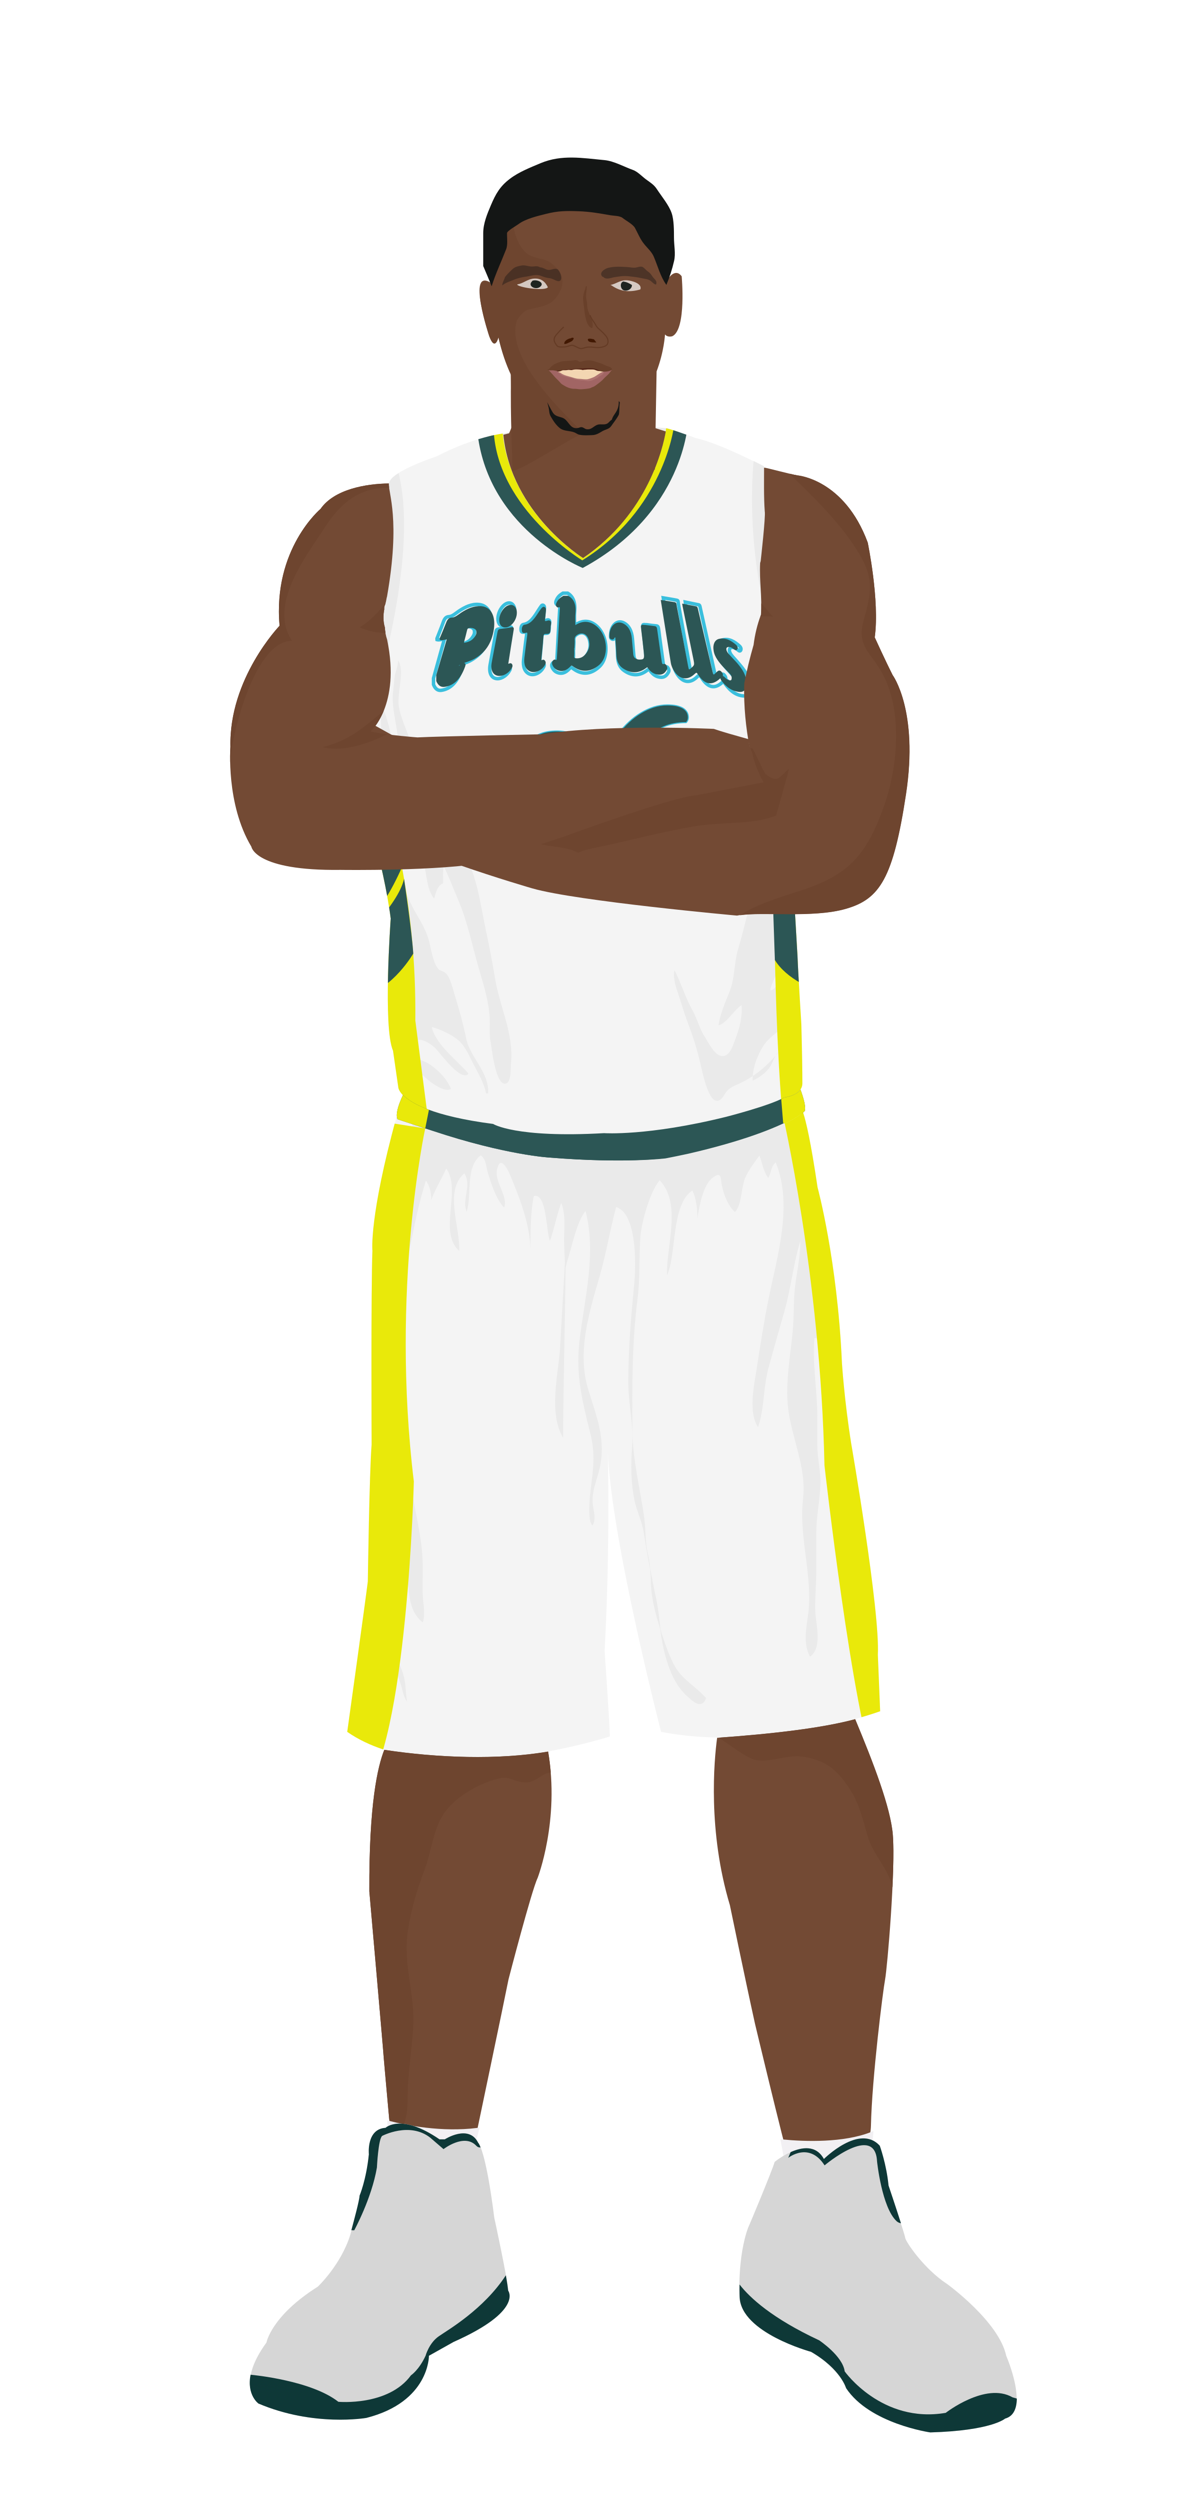			<svg id="s602ef6f8db4f2" xmlns="http://www.w3.org/2000/svg" xmlns:xlink="http://www.w3.org/1999/xlink" x="0px" y="0px" width="1029.1px" height="2172px" viewBox="0 0 1029.1 2172">
			
			<defs>
				<style type="text/css"><![CDATA[
								
									#s602ef6f8db4f2 .headband .base{fill:#F2F0F3;}
					#s602ef6f8db4f2 .headband .shadow{fill:#e8e6e9;}
					#s602ef6f8db4f2 .skin{fill:#734a34;}
					#s602ef6f8db4f2 .skin.shadow{fill:#6e452f;}
					#s602ef6f8db4f2 .arms .wrap {fill:#DCE5EE;stroke-width:4;stroke:#DCE5EE}
					#s602ef6f8db4f2 .legs .wrap {fill:#d5d500;stroke-width:4;stroke:#d5d500}
					#s602ef6f8db4f2 .legs .socks {fill:#F2F0F3;stroke-width:3;stroke:#F2F0F3}
					#s602ef6f8db4f2 .shoes .base{fill:#d6d6d6;}
					#s602ef6f8db4f2 .shoes .sole{fill:#0e3837;}
								#s602ef6f8db4f2 .waist-base .uniform{fill:#e5e5e5;}
				]]></style>
			</defs>

			<defs><style type="text/css"><![CDATA[
#s602ef6f8db4f2 .uniform{fill:#f4f4f4;}
#s602ef6f8db4f2 .uniform.shadow{fill:#eaeaea;}
#s602ef6f8db4f2 .uniform-pattern .pattern-1{fill:#e9e90a;}
#s602ef6f8db4f2 .uniform-pattern .pattern-2{fill:#2c5655;}
#s602ef6f8db4f2 .uniform-pattern .pattern-3{fill:#2c5655;}
#s602ef6f8db4f2 .uniform-pattern .pattern-4{fill:#2c5655; stroke:#2c5655;}
#s602ef6f8db4f2 .uniform-pattern .identifiers .number path{ fill:#2c5655; stroke-width:20; stroke:#39bfdd;}
]]></style></defs>
<g class="uniform uniform-base"><g class="jersey jersey-base"><path class="uniform" d="M324.6,723.6c5.6,24.6,11.8,49.4,15,74.4c0,0-6.9,94.4,2,114.8l4.6,31.9c0,0,0.9,21.2,82.3,31.8c0,0,19.5,12.4,96.4,8c0,0,38,2.7,106.2-14.2c0,0,38-9.7,50.4-16.8c0,0,15.9-1.8,15.9-12.4c0-10.6-0.2-23.7-0.9-51.5c0,0-2.7-42.5-3.3-58.4c0,0-3.8-66.1-4.6-78.5c0,0,8.8-61,9.7-84c0,0,0-29.2,2.7-52.2c0,0-31-101.7-31.9-129.2c0,0-6.4-60.2-5.1-82.1c0,0-37.8-19.9-59.1-24.6c0,0-21.9-8-25.9-8.6c0,0-8,69-72.3,112.8c0,0-63.3-39.2-69.4-108.2c0,0-24.8,2.7-57.9,19.9c0,0-34.1,11.1-40.3,20.8c-6.2,9.7,15,39.8-19.5,169c0,0.1,0,0.2,0,0.3c-1.4,11.4-2.8,22.8-4.4,34.2c-1.8,12.6-6.1,26.6-5.9,39.2c0.1,8.7,6.8,32.3,14.3,56.9"/><path class="uniform shadow" d="M323.6,716.8c7.7,25.1,16.4,51.1,20.1,63.2c5.9,19.1,7.8,36,7.8,56.5c0,13.7-3.5,25.5-6.7,38.5c-1.8,7.5-4.8,23.2-0.1,30c1.5-4.8,3.2-9.7,4.8-14.4c2,11.6,5.2,29.3,13.3,38.7c4.7,5.4,21.2,20.9,29.2,16.7c-3.4-8.5-9.9-15-17.2-20.5c-6.8-5.1-18.4-5.7-16.7-15.8c2.1-12.8,16.7-3.4,21.7,2.4c4,4.6,21.5,28.1,27.4,20.6c-9.6-11.3-28.8-25.5-31.9-40.5c6.6,1.6,17.7,6.8,23,11.4c6.1,5.3,9.3,13.2,12.9,20.2c3.9,7.7,9.9,17.5,11.2,26c0.4,0,1.4,0.1,1.9,0.1c1-18.7-15.7-31-19.1-47.7c-2.6-12.6-6.2-25.7-10-37.8c-1.6-5.3-3.7-14.9-7.6-18.8c-1.8-1.9-5.1-2.1-6.5-3.7c-4.8-5.3-6.5-18.1-8.3-24.8c-2.7-9.9-7.8-17.5-12.8-26.5c-10.3-18.7-17.7-45.6-15.7-67c2,1.6,4,3,6.4,3.4c0.1-2.9,0.5-5.9,1.2-8.7c3.6,7.3,8.8,14.4,12.9,21.6c6.9,12.2,4,30.2,12.6,40.8c1.2-4.7,2.7-11.5,7.7-13.3c0.2-4.9-0.4-10.4,0.6-14.9c4.5,9.2,8.2,19.2,12.3,28.7c8.4,19.5,12.2,39.5,18.1,59.8c4.3,14.9,9.3,30.2,9.6,45.8c0.1,6.3-0.5,12.5,0.8,18.7c0.9,4.7,4.2,38.4,13.3,35.8c4.6-1.3,4-13.6,4.3-17.2c2.6-26.3-9.5-48.4-13.7-73.5c-2.4-14.6-5.1-28.3-8.2-43c-4.7-22.2-7.3-45.6-18.4-65.5c-4-7.1-7-14.6-11.3-21c-5.4-8-10.6-16.2-14.1-25.7c-2.5-7-3.7-14.9-7.2-21.5c-3.2-6-8.6-10.3-11.2-16.9c-1.5-3.9-2.1-8-3.2-12c-2.8-10.5-8.7-21.2-10.2-31.8c-1.6-11.3,5.4-30.4-0.5-39.6c-0.1,5.7-3.1,11-3.4,16.8c-0.3,4-0.8,7.9-1.2,11.9c-1.6,18.5,8.7,40.8,3.2,58.1c-3.4-4-2.9-12.3-3.9-17c-3-15.1-6.7-28.3-14.3-42.2c4.7,11.9,4.8,27.3,4.9,40c0,9-2.3,17.2-2,26.3c0.3,8.8,2.9,17.1,3.9,25.7c-6.4-5.9-11.3,20.1-9,30.3"/><path class="uniform shadow" d="M660.1,650c0.5-11.7-0.1-23.1,2.5-34.4c1.1-4.9,2-9.6,2.1-14.6c0.2-7.3-0.3-15.1,0.1-22.2c8.2,10.1,11.9,22.7,19.1,33.2c1.6-4.2,0.5-10.4,0.7-15.1c7.3,7,11,25.7,11.9,35.4c1.5,16.6-4.4,33.9-8.1,49.9c-2.7,11.9-3.5,24.1-5.2,36.1c-2.2,15.5-7.6,30.4-6.5,46.5c7.1-1.3,7.5,10.2,6.6,14.9c-2.5,13.6-5.1,23.4-4.7,37.4c0.3,10.3-2.1,18.9-4,28.8c-0.8,4.1-5.6,11.5-4.9,14.6c9.6-2.8,4.5-17.3,10.9-19.4c0.7,10.5-3.3,18.2-3.9,28.2c-0.5,8.7,1.1,16.9,2.1,25.4c2.1-1,3.5-3.2,3.7-5.5c-5.7,7.8-14.4,11.6-19.5,20.1c-5.2,8.6-9.2,19.4-8.8,29.5c5.8-2.7,12.5-7.4,15.7-13.1c2.9-5,2.9-8.3,7.4-12.3c-9.7,11.7-19.8,20.7-33.3,27.3c-4.8,2.3-8.8,3.3-12.4,7.4c-2.2,2.5-4.3,9-9.2,8.1c-7.2-1.3-11.9-24.9-13.5-31.6c-2.9-12.9-6.6-24.2-11.2-36.4c-3.2-8.5-5.7-17.4-8.6-26c-2-5.8-4.4-13.7-2.8-19.3c5.8,11.3,9.2,23.4,15.5,34.6c4.3,7.7,6.1,16.1,10.9,23.4c3.2,5,8.4,16.2,15,16.5c7.1,0.3,9.7-10.3,11.7-15.5c3.6-9.2,5.9-18.7,5.1-28.7c-6.7,4.3-12.6,15.5-20,17.6c1.4-10,5.9-20,9.7-29.6c4.6-11.7,3.7-24.4,7.3-36.6c6.2-20.7,10.5-42.1,16.7-62.9c6.9-23.3,15.6-61.2,6.3-85.4c-5.1,4.4-4.9,13.3-6.2,19.6c-1.6,7.6-3.8,15.4-7,22.5c-4.8,10.7-11.6,15.3-23.7,17.1c-0.4-6.1,2.7-12,3.3-18.1c0.4-3.8-0.8-8.1-0.1-11.8c1.1-5.7,4.9-10.4,6-16c0.7-3.1,0.6-6.1,1.5-9c4.1,2.4,8.3,7.5,10,12.1c2.3-10.1,5.6-20.2,8.4-30.1c1.6-5.6,2.2-11.3,5.3-16.6"/><path class="uniform shadow" d="M424.4,379.2c11.1,80.6,82.8,112.2,82.8,112.2c80.8-47.9,81-116.6,81-116.6l-9-2.8c0,0-8,69-72.3,112.8c0,0-63.3-39.2-69.4-108.2l-11.5,2.2C425.4,378.9,424.9,379,424.4,379.2z"/><path class="uniform shadow" d="M506.8,484.8C571.2,441,579.2,372,579.2,372c-88.3-7.5-141.8,4.6-141.8,4.6C443.6,445.6,506.8,484.8,506.8,484.8z"/><path class="uniform shadow" d="M346.4,411c-3.3,2.1-5.9,4.2-7.2,6.3c-6.2,9.7,15,39.8-19.5,169c0,0.1,0,0.2,0,0.3c-1.4,11.4-2.8,22.8-4.4,34.2c-1.7,12.3-5.9,25.9-5.9,38.3C358.9,511.6,354,440.6,346.4,411z"/><path class="uniform shadow" d="M664.1,405.1c0,0-3.6-1.9-9.1-4.6c-2.9,33-6,131.5,45.4,222.1c0.2-2.1,0.4-4.2,0.6-6.3c0,0-31-101.7-31.9-129.2C669.2,487.2,662.8,427,664.1,405.1z"/></g><g class="waist waist-base"><path class="uniform shadow" d="M681.6,953.4c-12.4,7.1-50.4,16.8-50.4,16.8C563,987.1,525,984.4,525,984.4c-77,4.4-96.4-8-96.4-8c-52.5-6.8-71.5-18.1-78.3-25.2c-8.3,17.5-4.6,21.2-4.6,21.2c2,0.7,30.5,10,30.5,10c63.7,21.2,101.5,23.2,101.5,23.2c65.7,5.3,100.9,0.7,100.9,0.7c102.8-19.9,120.8-41.1,120.8-41.1c1.3-3.2-0.9-11.1-3.6-18.6C691.5,952.3,681.6,953.4,681.6,953.4z"/></g><g class="shorts shorts-base"><path class="uniform" d="M763,1437.6c2-38.5-23.2-183.8-23.2-183.8c-6-37.8-8-69.7-8-69.7c-4-89.6-21.2-152.6-21.2-152.6c-5.9-39.9-10-57.4-12.6-65.1c-5.6,4.8-31.3,22.8-119.5,39.9c0,0-35.2,4.6-100.9-0.7c0,0-37.8-2-101.5-23.2c0,0-28.5-9.3-30.5-10c0,0-0.6-0.7-0.8-2.7c-24.2,87.8-21.1,116.8-21.1,116.8c-1.3,31.2-0.7,168.5-0.7,168.5c-2,24.5-3.3,118.8-3.3,118.8c-2,16.6-17.9,130.7-17.9,130.7c76.3,53.1,228.3,4,228.3,4c-0.7-19.2-4.6-74.3-4.6-74.3c4.4-80.5,3.3-151.7,2.8-172.8c3,75.8,46.3,243.1,46.3,243.1c92.9,17.9,190.4-17.9,190.4-17.9L763,1437.6z"/><path class="uniform shadow" d="M715.2,1168.2c4.1-13.7-1.4-30.5-2.9-44.3c-1.2-11.6-1.8-22.4-2.4-34.2c-0.6-12.1-4.5-21.5-6.4-33.5c-1.5-9.1-2.6-18.2-5.1-26.8c-5-17.4-10.4-35.5-16.9-53.1c-16.5,8-47.3,19.1-103,29.9c0,0-35.2,4.6-100.9-0.7c0,0-37.8-2-101.5-23.2c0,0-9.2-3-17.6-5.7c-0.3,7.2-1.7,15.1-2.6,20.1c-2.2,12.5-10.4,23.3-16.1,34.3c-6.5,12.4-4.2,25-6,38.4c-1.2,9.2-7.4,17.7-6.9,27.2c8.8-5.1,8.8-17,13.3-25.6c7.6,10.5,1.7,38.1,0,51.1c-2.4,18-1.1,36.9-1.1,55.1c0,19.4,0.2,38.8-2.7,57.5c-2.3,15,3.6,30.2,3.6,45.1c0,16.5-3.8,31.3-7.1,47.3c-4.3,20.4-6.6,34.8-1.7,55.2c4.2,17.6,2.8,35.7,7.1,53.2c2.2,9.1,6.4,17.2,9.5,26c1.9,5.3,2.6,12.4,6,16.7c-1.5-9.3-0.8-17-4.1-26.1c-2.4-6.6-5.5-12.8-7.9-19.4c-3.4-9.5-2.7-18.5-2.7-28.8c0-10.9-1.9-18.6-3.3-28.9c-2.1-15.5,3-29.1,7.8-44.2c19.1,19.4,1.8,62.2,23.9,78.6c2.4-7.4,0.2-16.5-0.1-24.3c-0.3-8.9,0.2-17.8,0-26.6c-0.4-20.7-5.4-39.3-8.6-59.4c-5.3-32.8-8.1-66-14.4-98.9c-5.3-27.9-5.8-51.7,2.6-79.1c9.7-31.6,13-64,23.2-95.4c3.2,4.1,4.8,10.7,4.6,16.9c3.5-9.7,8.5-17.5,13.1-27.5c13.5,19.3-7.3,54.8,11.2,71.6c1.1-20.5-13.4-52.2,4.5-67.4c6.8,10.8-2.5,22.6,2,33.3c4.8-14.6-1.5-38.4,12.2-48.9c4.8,3.1,4.7,10.4,6.4,15.7c2.8,8.9,7,22.5,14,29.7c3.6-9.9-8.2-21.9-6.3-32.4c2.4-13.2,8.4-3.2,11.5,4.2c8.5,20.1,17.6,44,17.7,65.9c0-16.7-0.2-31.5,2.8-47.7c11.5-3.3,10.7,31.4,14.1,39c3.8-10.8,5.8-22.3,9.8-33c4,9.3,2.5,21.4,2.5,31.5c0,6.7,0.4,13.5,0.7,20.3c-1.3,23.1-4.3,75-4.3,75.5c-1.8,23-9.9,55.6,2.8,76.7c-0.3-22.2,1.7-107.6,2.1-147.6c0.6-2.8,1.3-5.7,2.2-8.5c3.7-11.9,7.6-31.5,15.1-41c9.8,37.4-1.1,76.6-5.3,113.5c-3.3,29.4,2.6,52.1,9.5,79.8c4.6,18.4,2.4,31.5,0.2,49.5c-0.7,5.8-2.9,27.2,1.8,30.5c3.6-7.2,0.3-13.3,0-20c-0.6-10.5,3.7-19.5,6-29.4c5.8-25-2.4-44.7-9.8-68.7c-10-32.7,0.8-67,10-98.9c5.7-19.8,9-40.2,14.2-59.7c18.2,5.5,17.3,50.3,15.8,66.1c-2.8,28.8-5.2,57-5.2,86c0,19.4,4.9,37.3,3.3,56.4c-1.2,14.8-1,31.3,2,45.9c2,9.8,6.7,18.8,8.2,28.7c1.6,10.7,3.5,21.2,5.5,31.6c0.2,2.5,0.5,6,0.5,7.5c0.1,15.5,3.4,29.3,8.1,43.7c0.9,7,2.5,16.3,4.3,22.8c3.8,14.2,9.1,27.1,19.3,36.3c4.3,3.8,12.5,12.3,16.4,1.6c-8.8-10.1-20.3-15.8-27-27.4c-5-8.8-8.1-18.5-11.4-28.1c-0.3-0.8-0.9-3.1-1.3-4.8c-1.1-9.2-1.9-18.5-4-27.5c-1.6-7.2-3.5-17.6-4.9-25.1c-0.4-4.3-1.1-8.6-2.1-13c-2.4-10.4-1.6-20-3-30.4c-3.5-25.4-10.1-50.1-10.3-76.2c-0.3-38.4-0.4-76.3,4.4-114.1c2.4-18.4,1.1-36.7,2.6-54.8c1-12.4,8.4-39.1,16.7-48.4c19.5,20.3,5.4,57.7,6.4,82.5c8.4-18.6,3.4-61.4,22-73.7c3.1,6.4,4.5,15.5,4.3,24.4c2.2-14,5.7-30,13.5-35.6c7.9-5.7,6.3-0.1,8,7.6c1.8,8.2,5,16.3,11.1,22.4c6.3-6.2,5.4-22.1,9.3-30.5c3-6.4,8.3-13.6,12.1-18.6c2.1,5.6,3.9,15.1,7.7,19.4c2.8-5.1,2.2-9.9,6.4-13.5c15.2,37.2,1.4,81.1-6.2,118.7c-4.1,20.3-7.3,40.9-10.4,61.1c-2.2,14.3-7.4,37.3,1.3,50.2c5.7-16.8,4.4-34.9,9.2-52c4.4-15.9,8.6-31,13.2-46.9c6-20.5,8.2-42.7,14.2-62.5c0.3,13.6-3.1,26.9-4.6,40.5c-1.3,12.5-0.7,25-1.9,37.5c-2,21.2-6.4,44.7-4.1,66c2.9,26.5,16.2,51.9,13.1,79.4c-3.6,32.2,6.9,61.6,5.1,93.5c-0.8,14.3-6.5,30.6,1,43.9c11.2-8.4,4.8-28.4,4.5-40c-0.3-11.6,0.9-23.3,0.9-35c0-10.9,0-21.7,0-32.6c0-14.4,3.1-27.8,3.6-42c0.4-11.4-2.7-22.4-2.7-33.9c0-8.4,0-16.8,0-25.2c0-22.3-4.5-46.3-2.5-68.1C711.6,1162.6,714.2,1164.9,715.2,1168.2z"/></g></g><g class="mask-shorts"><g><defs><path id="s602ef6f8db4f2-shorts-clip-path-def" d="M763,1437.6c2-38.5-23.2-183.8-23.2-183.8c-6-37.8-8-69.7-8-69.7c-4-89.6-21.2-152.6-21.2-152.6c-5.9-39.9-10-57.4-12.6-65.1c-5.6,4.8-31.3,22.8-119.5,39.9c0,0-35.2,4.6-100.9-0.7c0,0-37.8-2-101.5-23.2c0,0-28.5-9.3-30.5-10c0,0-0.6-0.7-0.8-2.7c-24.2,87.8-21.1,116.8-21.1,116.8c-1.3,31.2-0.7,168.5-0.7,168.5c-2,24.5-3.3,118.8-3.3,118.8c-2,16.6-17.9,130.7-17.9,130.7c76.3,53.1,228.3,4,228.3,4c-0.7-19.2-4.6-74.3-4.6-74.3c4.4-80.5,3.3-151.7,2.8-172.8c3,75.8,46.3,243.1,46.3,243.1c92.9,17.9,190.4-17.9,190.4-17.9L763,1437.6z"/></defs><clipPath id="s602ef6f8db4f2-shorts-clip-path"><use xlink:href="#s602ef6f8db4f2-shorts-clip-path-def" overflow="visible"/></clipPath></g></g><g class="mask-jersey"><g><defs><path id="s602ef6f8db4f2-jersey-clip-path-def" d="M324.6,723.6c5.6,24.6,11.8,49.4,15,74.4c0,0-6.9,94.4,2,114.8l4.6,31.9c0,0,0.9,21.2,82.3,31.8c0,0,19.5,12.4,96.4,8c0,0,38,2.7,106.2-14.2c0,0,38-9.7,50.4-16.8c0,0,15.9-1.8,15.9-12.4c0-10.6-0.2-23.7-0.9-51.5c0,0-2.7-42.5-3.3-58.4c0,0-3.8-66.1-4.6-78.5c0,0,8.8-61,9.7-84c0,0,0-29.2,2.7-52.2c0,0-31-101.7-31.9-129.2c0,0-6.4-60.2-5.1-82.1c0,0-37.8-19.9-59.1-24.6c0,0-21.9-8-25.9-8.6c0,0-8,69-72.3,112.8c0,0-63.3-39.2-69.4-108.2c0,0-24.8,2.7-57.9,19.9c0,0-34.1,11.1-40.3,20.8c-6.2,9.7,15,39.8-19.5,169c0,0.1,0,0.2,0,0.3c-1.4,11.4-2.8,22.8-4.4,34.2c-1.8,12.6-6.1,26.6-5.9,39.2c0.1,8.7,6.8,32.3,14.3,56.9"/></defs><clipPath id="s602ef6f8db4f2-jersey-clip-path"><use xlink:href="#s602ef6f8db4f2-jersey-clip-path-def" overflow="visible"/></clipPath></g><g><defs><path id="s602ef6f8db4f2-waist-clip-path-def" d="M681.6,953.4c-12.4,7.1-50.4,16.8-50.4,16.8C563,987.1,525,984.4,525,984.4c-77,4.4-96.4-8-96.4-8 c-52.5-6.8-71.5-18.1-78.3-25.2c-8.3,17.5-4.6,21.2-4.6,21.2c2,0.7,30.5,10,30.5,10c63.7,21.2,101.5,23.2,101.5,23.2 c65.7,5.3,100.9,0.7,100.9,0.7c102.8-19.9,120.8-41.1,120.8-41.1c1.3-3.2-0.9-11.1-3.6-18.6 C691.5,952.3,681.6,953.4,681.6,953.4z"/></defs><clipPath id="s602ef6f8db4f2-waist-clip-path"><use xlink:href="#s602ef6f8db4f2-waist-clip-path-def"  overflow="visible"/></clipPath></g></g>
	
<g class="uniform-pattern">
	<g class="identifiers">
	<g class="number" transform="matrix(1 0 0 1 0 70)">
		<svg x="0" y="500px" xmlns="http://www.w3.org/2000/svg" xmlns:xlink="http://www.w3.org/1999/xlink" width="100%" height="180" viewBox="0 0 73 85.5"><g transform="matrix(1 0 0 1 0 70)"><g transform="scale(0.021) translate(0, 0) matrix(1 0 0 1 0 70)"><path
                    transform="translate(0,0)
                    rotate(180) scale(-1, 1)"
                    d="M1622,1393C1622,1343 1617,1295 1607,1248C1596,1201 1578,1155 1552,1109C1526,1062 1491,1015 1448,968C1404,921 1349,871 1282,820C1215,768 1136,714 1044,657C951,600 844,540 721,475C770,445 813,420 849,400C885,380 917,364 946,352C975,340 1001,332 1025,327C1049,322 1073,319 1098,319C1129,319 1171,330 1224,353C1277,375 1341,408 1417,451C1446,436 1470,412 1489,377C1507,342 1516,303 1516,262C1516,221 1506,181 1487,140C1468,99 1442,61 1410,24C1378,-13 1341,-47 1299,-78C1257,-109 1213,-136 1167,-159C1121,-182 1075,-200 1028,-213C981,-226 938,-233 897,-233C862,-233 828,-230 793,-225C758,-220 721,-211 683,-198C645,-185 605,-169 562,-148C519,-127 472,-101 421,-70C370,-39 314,-2 254,41C193,83 126,132 53,188C53,237 57,282 66,321C74,360 90,398 114,434C137,470 170,506 212,541C254,576 309,614 377,655C502,730 607,798 690,859C773,920 840,976 890,1029C940,1082 976,1132 997,1180C1018,1227 1028,1275 1028,1323C1028,1381 1014,1427 987,1461C960,1494 924,1511 881,1511C860,1511 841,1504 823,1489C804,1474 788,1450 773,1416C758,1381 744,1336 733,1279C722,1222 712,1150 705,1065C696,1059 683,1053 664,1048C645,1043 623,1040 598,1040C560,1040 525,1046 494,1059C463,1071 436,1090 414,1115C392,1140 375,1172 363,1210C350,1248 344,1292 344,1343C344,1419 358,1493 387,1564C415,1635 458,1697 517,1752C575,1807 648,1851 737,1884C825,1917 929,1933 1049,1933C1150,1933 1237,1918 1310,1889C1382,1860 1441,1820 1488,1771C1534,1721 1568,1663 1590,1598C1611,1533 1622,1464 1622,1393z" /><path
                    transform="translate(1645,0)
                    rotate(180) scale(-1, 1)"
                    d="M799,729C799,682 803,644 810,614C817,583 826,559 838,542C850,525 864,513 880,506C896,499 913,496 930,496C951,496 970,502 988,513C1005,524 1021,540 1034,563C1047,585 1058,613 1066,648C1073,683 1077,723 1077,770C1077,814 1074,859 1067,905C1060,951 1049,997 1036,1042C1023,1087 1006,1132 986,1175C966,1218 943,1259 918,1298C883,1209 854,1118 832,1025C810,931 799,832 799,729M1987,2200C1987,2177 1983,2156 1974,2138C1965,2119 1956,2106 1946,2097C1857,2097 1777,2090 1705,2076C1632,2062 1566,2042 1507,2016C1447,1990 1393,1959 1344,1922C1295,1885 1251,1844 1210,1799C1169,1753 1130,1704 1095,1651C1059,1598 1024,1542 991,1483C1016,1512 1048,1534 1087,1550C1126,1565 1173,1573 1229,1573C1259,1573 1290,1569 1323,1560C1356,1551 1388,1538 1420,1519C1451,1500 1481,1475 1510,1444C1538,1413 1563,1376 1585,1333C1606,1289 1623,1238 1636,1180C1649,1122 1655,1056 1655,983C1655,890 1644,800 1621,714C1598,627 1567,547 1527,472C1486,397 1439,328 1384,267C1329,205 1270,152 1206,109C1142,65 1075,31 1004,7C933,-17 862,-29 791,-29C592,-29 443,35 343,163C243,290 193,487 193,754C193,849 203,947 223,1046C242,1145 270,1243 307,1340C344,1437 388,1531 440,1624C491,1716 549,1803 613,1885C676,1967 745,2042 820,2111C894,2180 972,2239 1054,2288C1135,2337 1220,2376 1307,2404C1394,2431 1483,2445 1573,2445C1645,2445 1707,2439 1759,2428C1811,2416 1854,2399 1888,2378C1921,2356 1946,2330 1963,2300C1979,2270 1987,2237 1987,2200z" /></g></g></svg>
	</g>
		<g class="logo">
			<g>
				<path fill="none" stroke="#3ABFDD" stroke-width="2.99" stroke-miterlimit="10" d="M652.3,599.7c-1.1,3.5-3.2,5-5.7,4.9
					c-6.5-0.3-11.9-4.2-16.5-10.9c-0.2-0.3-0.2-0.7-0.3-1.1c-0.2-0.7-0.2-1.4,0.3-1.9c0.1,0,0.2-0.1,0.3-0.1c1.5,0,2.5,1.6,3.7,2.6
					c2.5,2,5,2.3,5.4,0.3c0.7-3.2-1-5-2.4-6.7c-3.4-3.9-7.1-7.4-10.1-12.1c-1.6-2.6-2.9-5.4-3.4-8.9c-0.7-5,1-9.1,4.4-9.9
					c5.5-1.4,10.3,1.3,14.9,5.5c0.7,0.7,1.5,2,1,3.3c-0.6,1.5-1.7,0.6-2.4,0c-1.7-1.4-3.5-2.5-5.5-2.2c-2,0.3-2.6,2.1-1.5,4.6
					c0.6,1.4,1.5,2.4,2.3,3.4c2,2.2,4,4.4,5.9,6.7c4.1,4.8,7.9,10,9.6,17.8C652.3,596.4,652.3,598,652.3,599.7z"/>
				<path fill="none" stroke="#3ABFDD" stroke-width="2.99" stroke-miterlimit="10" d="M629.1,591.5c-0.3,0.3-0.7,0.7-1,1
					c-6.6,6.3-12.5,5.2-18-3.3c-2.1-3.2-2.1-3.2-4.7-0.7c-6.4,6-13.4,4.1-18-5c-0.9-1.8-1.7-3.8-2-6c-2.9-19.2-5.9-38.5-8.9-58.1
					c4.1,0.7,8.1,1.3,12,2.1c1.1,0.2,0.9,1.9,1.1,3c3.4,18.6,6.7,37.3,10.1,56c0.1,0.7,0.3,1.4,0.4,2.1c0.4,2.3,1.2,2.4,2.4,1.3
					c4.1-3.7,4.1-3.7,2.8-10.5c-3.1-16.2-6.3-32.4-9.4-48.6c-0.1-0.5-0.2-0.9-0.3-1.8c4,0.8,7.8,1.7,11.6,2.4
					c1.2,0.2,1.2,1.7,1.5,2.9c4.2,19.1,8.5,38.2,12.7,57.4c0.2,0.8,0.3,1.6,0.5,2.3c0.5,1.4,1.1,2,2.1,0.9c0.8-0.9,1.7-1.7,2.6-2.5
					c1-1,2-1,2.9,0.1c0.9,1,1.7,2.2,1,4.1c0,0-0.1,0.1-0.1,0.1C629.9,590.9,629.6,591.4,629.1,591.5z"/>
				<path fill="none" stroke="#3ABFDD" stroke-width="2.99" stroke-miterlimit="10" d="M562.2,542.7c2.7,0.4,5.5,0.8,8.2,1
					c1.2,0.1,1.7,0.6,2,2.6c1.2,9.9,2.7,19.7,4,29.6c0.3,2.1,0.4,4,2.5,3.4c1-0.3,1.8,0.8,2.3,2.2c0.5,1.4-0.1,2.4-0.7,3.3
					c-2.5,4.1-5.7,4-9,3c-2.5-0.8-4.8-2.7-6.6-5.5c-0.7-1.1-1-1.1-1.9-0.4c-6.8,5.6-13.7,5.5-20.6,0.6c-3.4-2.4-5.5-6.6-5.6-12.6
					c-0.1-4.9-0.5-9.7-0.8-14.6c0-0.8,0-1.7-0.7-2c-0.6-0.2-0.9,0.4-1.2,1c-0.7,1.4-1.7,1.2-2.6,0.6c-1-0.6-0.8-1.9-0.8-3.2
					c0.2-8.3,5.7-13.5,11.4-10.6c4.4,2.2,7,6.9,7.6,13.9c0.4,4.8,0.8,9.7,1.2,14.5c0.2,2.4,1.1,3.9,2.5,4.8c1.1,0.6,2.2,0.9,3.4,0.9
					c4.4,0,5-1,4.4-7.2c-0.7-7.2-1.5-14.5-2.3-21.7c-0.4-3.9-0.5-3.9,2.3-3.6C561.7,542.7,561.9,542.7,562.2,542.7z"/>
				<path fill="none" stroke="#3ABFDD" stroke-width="2.99" stroke-miterlimit="10" d="M455.7,549.1c-1.2,0-2.5,0.7-2.8-1.6
					c-0.3-2.4,0.5-4.8,2-5c6.1-0.8,9.7-7,13.5-13c0.6-1,1.3-1.9,1.9-2.8c0.6-1,1.4-1.3,2.2-0.7c0.8,0.6,0.8,1.8,0.7,2.9
					c-0.3,2.7-0.5,5.4-0.8,8.2c-0.2,1.6,0.2,2.1,1.3,2c1.3-0.1,2.9-1.3,3.8,0c0.8,1.3-0.2,3.6-0.1,5.6c0,0.1,0,0.2,0,0.3
					c-0.3,5.1-0.3,5.2-3.8,5.2c-1.8,0-2.5,0.7-2.7,3.5c-0.4,6.7-1.1,13.3-1.7,20c-0.2,1.8,0,2.9,1.5,2c0.9-0.5,1.6,0,2.1,1.1
					c0.5,1.2,0,2.1-0.5,3c-2.5,4.8-8.4,7.5-12.4,5.6c-3.8-1.8-5.5-6.1-4.8-12.4c0.8-6.9,1.5-13.9,2.5-20.7
					C458,549.1,457.5,548.3,455.7,549.1z"/>
				<path fill="none" stroke="#3ABFDD" stroke-width="2.99" stroke-miterlimit="10" d="M432.5,589.6c-5.2,0-7.8-4.7-6.5-12.1
					c1.7-9.5,3.4-19,5.1-28.6c0.3-1.7,0.9-2.2,2-2.4c3.4-0.5,6.7-0.9,10.1-1.7c1.7-0.4,1.6,0.6,1.3,2.4c-1.5,9.7-2.9,19.4-4.4,29.1
					c-0.3,1.8-0.7,3.7,1.5,2.5c0.6-0.4,1.4-0.2,1.8,0.9c0.4,1.1,0,1.9-0.5,2.8C440.7,586.6,436.3,589.6,432.5,589.6z"/>
				<path fill="none" stroke="#3ABFDD" stroke-width="2.99" stroke-miterlimit="10" d="M442.5,523.8c3.4,0,5.5,3.8,4.8,8.7
					c-0.9,6.3-5.7,11.7-10,11.4c-3.2-0.3-4.9-3.3-4.4-8C433.6,529.7,438.2,523.8,442.5,523.8z"/>
				<path fill="none" stroke="#3ABFDD" stroke-width="2.99" stroke-miterlimit="10" d="M629.1,591.5c0.3-0.7,0.7-1,1.2-1
					c-0.2,0.7-0.3,1.3-0.5,2C629.6,592.2,629.3,591.8,629.1,591.5z"/>
				<path fill="none" stroke="#3ABFDD" stroke-width="2.99" stroke-miterlimit="10" d="M416,525.1c-6.2-0.5-11.8,2.2-17.3,5.9
					c-2.8,1.9-5.6,4.6-8.6,4.7c-2.9,0.1-4,2.4-5.1,5.6c-1.4,4-3.1,7.9-4.6,11.9c-0.3,0.8-0.8,1.4-0.6,2.5c2.1,0.5,4.2-0.4,6.5-0.7
					c-3.2,11.6-6.4,22.9-9.5,34.2c0,1.8,0,3.7,0,5.5c1.5,3.8,3.8,5.4,6.7,5c8.2-1.1,14.1-7.4,17.7-18.2c1-2.9,0.7-3.3-1.6-3.2
					c-0.9-0.1-1.4,0.7-1.9,1.5c-0.4,0.6-0.8,1.4-1.5,1.3c-0.2,0-0.4-0.3-0.3-0.7c0.3-1.1,1-1.3,1.6-1.5c0.7-0.2,1.4-0.6,2.1-1.2
					c3.4-1.4,7-2.4,10.3-4.4c8.8-5.2,15.2-13.5,17.1-27.8C428.5,533.7,424.2,525.7,416,525.1z M411,553.2c-2.6,4.1-6,5.5-9.6,6.1
					c-1.1,0.3-1.3-0.2-0.9-1.8c0.9-3.5,1.7-7,2.6-10.6c0.1-0.4,0.2-0.8,0.3-1.1c1.4-2.5,7.7-1.5,8.7,1.3
					C412.9,549.6,412.1,551.5,411,553.2z"/>
				<path fill="none" stroke="#3ABFDD" stroke-width="2.99" stroke-miterlimit="10" d="M526.3,559.1c-1.5-10.6-8.9-19-16.9-19.3
					c-3.6-0.1-6.9,1.3-10,3.6c0-4.4-0.3-8.6,0.1-12.7c0.6-7.5-1.4-12.6-6.1-15.4c-1.4,0-2.8,0-4.1,0c-2.2,1.4-4.3,2.8-5.6,5.9
					c-0.4,0.9-0.9,1.9-0.4,3.1c0.5,1.1,1.2,1.1,1.8,0.8c1.2-0.5,1.6,0.1,1.5,2c-0.9,15.4-1.8,30.8-2.6,46.2
					c-0.1,1.8-0.3,2.9-1.9,2.2c-0.9-0.5-1.8,0.3-2.3,1.5c-0.5,1.2-0.1,2.3,0.4,3.3c0.9,1.7,2,2.8,3.3,3.5c4.3,2.2,8.2,0.8,11.6-3.1
					c1.1-1.2,1.6-1,2.6-0.2c7.6,5.9,15.3,5.7,22.6-0.8C525.5,575.3,527.5,567.5,526.3,559.1z M509.9,569.3c-2.8,3.9-6.2,5.2-9.9,4.6
					c-1.1-0.2-1.7-0.7-1.6-2.7c0.2-2.6,0-5.3,0-7.9c0.1,0,0.1,0,0.2,0c0.1-2.3,0.3-4.7,0.2-7c-0.2-2.8,0.8-4,2.3-5
					c5.1-3.6,10.4-0.9,11.6,6.2C513.6,562.3,512.2,566.1,509.9,569.3z"/>
			</g>
			<g>
				<path fill="#2C5655" stroke="#2C5655" stroke-width="0.997" stroke-miterlimit="10" d="M648.7,596.1c-1.1,3.3-3.1,4.6-5.5,4.5
					c-6.3-0.3-11.6-3.9-16.1-10.1c-0.2-0.2-0.2-0.7-0.3-1c-0.2-0.7-0.2-1.3,0.3-1.8c0.1,0,0.2-0.1,0.3-0.1c1.5,0,2.4,1.5,3.6,2.4
					c2.4,1.9,4.9,2.1,5.3,0.3c0.7-3-0.9-4.6-2.4-6.2c-3.4-3.6-7-6.8-9.9-11.2c-1.6-2.4-2.9-5-3.3-8.2c-0.7-4.6,0.9-8.4,4.3-9.2
					c5.3-1.3,10.1,1.2,14.5,5.1c0.7,0.6,1.5,1.8,1,3c-0.6,1.4-1.6,0.5-2.3,0c-1.7-1.3-3.4-2.3-5.4-2c-2,0.3-2.5,1.9-1.5,4.3
					c0.6,1.3,1.4,2.3,2.3,3.2c1.9,2.1,3.9,4.1,5.8,6.2c4,4.5,7.7,9.3,9.3,16.4C648.7,593.1,648.7,594.6,648.7,596.1z"/>
				<path fill="#2C5655" stroke="#2C5655" stroke-width="0.997" stroke-miterlimit="10" d="M626.1,588.5c-0.3,0.3-0.7,0.6-1,0.9
					c-6.5,5.8-12.2,4.8-17.6-3.1c-2-3-2-3-4.6-0.7c-6.2,5.5-13.1,3.8-17.5-4.6c-0.9-1.7-1.6-3.5-1.9-5.5
					c-2.9-17.8-5.7-35.6-8.6-53.7c4,0.6,7.9,1.2,11.7,1.9c1,0.2,0.9,1.8,1.1,2.8c3.3,17.2,6.6,34.5,9.8,51.8
					c0.1,0.6,0.3,1.3,0.4,1.9c0.4,2.1,1.1,2.2,2.4,1.2c4-3.4,4-3.4,2.7-9.7c-3.1-15-6.1-30-9.2-45c-0.1-0.4-0.2-0.9-0.3-1.7
					c3.9,0.8,7.6,1.5,11.3,2.2c1.2,0.2,1.2,1.6,1.5,2.7c4.1,17.7,8.3,35.4,12.4,53.1c0.2,0.7,0.3,1.5,0.5,2.1
					c0.5,1.3,1.1,1.9,2.1,0.9c0.8-0.8,1.7-1.5,2.5-2.3c1-0.9,1.9-0.9,2.8,0.1c0.9,1,1.6,2.1,1,3.8c0,0-0.1,0.1-0.1,0.1
					C626.9,587.9,626.5,588.4,626.1,588.5z"/>
				<path fill="#2C5655" stroke="#2C5655" stroke-width="0.997" stroke-miterlimit="10" d="M560.8,543.4c2.7,0.3,5.4,0.7,8,1
					c1.2,0.1,1.7,0.6,1.9,2.4c1.2,9.1,2.6,18.3,3.9,27.4c0.3,2,0.4,3.7,2.5,3.1c1-0.3,1.8,0.8,2.2,2c0.5,1.3-0.1,2.2-0.6,3
					c-2.4,3.8-5.6,3.7-8.8,2.8c-2.5-0.8-4.7-2.5-6.4-5.1c-0.6-1-1-1-1.8-0.4c-6.6,5.1-13.4,5.1-20.1,0.5c-3.4-2.3-5.3-6.1-5.4-11.6
					c-0.1-4.5-0.5-9-0.8-13.5c0-0.7,0-1.6-0.7-1.8c-0.6-0.2-0.8,0.4-1.1,0.9c-0.7,1.3-1.7,1.1-2.6,0.6c-1-0.5-0.8-1.8-0.8-2.9
					c0.2-7.6,5.5-12.5,11.1-9.8c4.3,2.1,6.9,6.4,7.4,12.8c0.4,4.5,0.8,9,1.2,13.4c0.2,2.2,1,3.6,2.5,4.4c1.1,0.6,2.2,0.9,3.4,0.9
					c4.2,0,4.9-1,4.3-6.7c-0.7-6.7-1.5-13.4-2.3-20.1c-0.4-3.6-0.5-3.6,2.2-3.3C560.3,543.4,560.5,543.4,560.8,543.4z"/>
				<path fill="#2C5655" stroke="#2C5655" stroke-width="0.997" stroke-miterlimit="10" d="M456.8,549.3c-1.2,0-2.5,0.7-2.7-1.5
					c-0.3-2.2,0.5-4.5,1.9-4.6c6-0.7,9.5-6.4,13.2-12c0.6-0.9,1.2-1.7,1.9-2.6c0.6-0.9,1.4-1.2,2.2-0.7c0.8,0.6,0.8,1.7,0.7,2.7
					c-0.2,2.5-0.5,5-0.8,7.5c-0.2,1.5,0.2,2,1.3,1.9c1.2-0.1,2.8-1.2,3.7,0c0.8,1.2-0.2,3.4-0.1,5.1c0,0.1,0,0.2,0,0.3
					c-0.3,4.7-0.3,4.8-3.7,4.8c-1.7,0-2.5,0.6-2.6,3.2c-0.4,6.2-1.1,12.3-1.7,18.5c-0.2,1.7,0,2.7,1.4,1.9c0.9-0.5,1.6,0,2.1,1
					c0.5,1.1,0,1.9-0.5,2.8c-2.5,4.4-8.2,6.9-12.1,5.2c-3.8-1.6-5.4-5.7-4.7-11.4c0.8-6.4,1.5-12.8,2.4-19.1
					C459.1,549.3,458.6,548.6,456.8,549.3z"/>
				<path fill="#2C5655" stroke="#2C5655" stroke-width="0.997" stroke-miterlimit="10" d="M434.2,586.7c-5.1,0-7.6-4.3-6.3-11.2
					c1.6-8.8,3.4-17.6,5-26.4c0.3-1.6,0.8-2.1,1.9-2.2c3.3-0.4,6.6-0.8,9.8-1.5c1.7-0.4,1.6,0.6,1.3,2.2c-1.5,9-2.9,18-4.3,26.9
					c-0.3,1.7-0.7,3.4,1.4,2.3c0.6-0.3,1.4-0.2,1.8,0.8c0.4,1,0,1.8-0.4,2.5C442.2,584,437.9,586.7,434.2,586.7z"/>
				<path fill="#2C5655" stroke="#2C5655" stroke-width="0.997" stroke-miterlimit="10" d="M444,526c3.4,0,5.3,3.5,4.6,8.1
					c-0.9,5.8-5.5,10.8-9.8,10.5c-3.1-0.2-4.8-3.1-4.3-7.4C435.3,531.3,439.8,525.9,444,526z"/>
				<path fill="#5A7B7A" stroke="#2C5655" stroke-width="0.997" stroke-miterlimit="10" d="M626.1,588.5c0.3-0.7,0.7-0.9,1.2-0.9
					c-0.2,0.6-0.3,1.2-0.5,1.8C626.5,589.1,626.3,588.8,626.1,588.5z"/>
				<path fill="#2C5655" stroke="#2C5655" stroke-width="0.997" stroke-miterlimit="10" d="M418.1,527.1c-6-0.4-11.5,2-16.9,5.5
					c-2.7,1.8-5.4,4.3-8.4,4.4c-2.9,0.1-3.9,2.2-5,5.2c-1.4,3.7-3,7.3-4.5,11c-0.3,0.7-0.8,1.3-0.6,2.3c2.1,0.5,4.1-0.4,6.3-0.7
					c-3.1,10.7-6.2,21.2-9.3,31.7c0,1.7,0,3.4,0,5.1c1.5,3.5,3.7,5,6.6,4.6c8-1,13.7-6.9,17.3-16.8c1-2.7,0.7-3-1.6-3
					c-0.8-0.1-1.3,0.7-1.8,1.4c-0.4,0.6-0.8,1.3-1.5,1.2c-0.2,0-0.3-0.3-0.3-0.6c0.3-1.1,0.9-1.2,1.6-1.4c0.7-0.2,1.4-0.6,2-1.1
					c3.4-1.3,6.8-2.2,10.1-4c8.5-4.8,14.8-12.4,16.7-25.7C430.3,535,426.2,527.6,418.1,527.1z M413.3,553.1
					c-2.5,3.8-5.8,5.1-9.4,5.7c-1.1,0.2-1.3-0.2-0.9-1.7c0.9-3.2,1.7-6.5,2.5-9.8c0.1-0.3,0.2-0.7,0.3-1c1.4-2.3,7.5-1.4,8.5,1.2
					C415.1,549.8,414.3,551.6,413.3,553.1z"/>
				<path fill="#2C5655" stroke="#2C5655" stroke-width="0.997" stroke-miterlimit="10" d="M525.8,558.6
					c-1.5-9.8-8.7-17.6-16.5-17.9c-3.5-0.1-6.7,1.2-9.7,3.3c0-4.1-0.3-7.9,0.1-11.7c0.6-7-1.3-11.6-5.9-14.2c-1.3,0-2.7,0-4,0
					c-2.1,1.3-4.2,2.6-5.5,5.4c-0.4,0.9-0.8,1.7-0.4,2.8c0.4,1,1.1,1,1.8,0.8c1.2-0.4,1.5,0.1,1.4,1.8c-0.9,14.2-1.7,28.5-2.6,42.7
					c-0.1,1.7-0.3,2.7-1.8,2c-0.9-0.4-1.7,0.3-2.2,1.4c-0.5,1.1-0.1,2.1,0.4,3.1c0.8,1.6,1.9,2.6,3.2,3.3c4.2,2.1,8,0.8,11.4-2.9
					c1-1.1,1.6-0.9,2.6-0.2c7.4,5.5,14.9,5.2,22.1-0.8C525,573.5,527,566.4,525.8,558.6z M509.8,568c-2.7,3.6-6,4.8-9.7,4.3
					c-1.1-0.2-1.7-0.7-1.5-2.5c0.2-2.4,0-4.9,0-7.3c0.1,0,0.1,0,0.2,0c0.1-2.2,0.3-4.3,0.2-6.5c-0.2-2.6,0.8-3.7,2.2-4.7
					c5-3.4,10.1-0.8,11.3,5.8C513.4,561.5,512,565.1,509.8,568z"/>
			</g>
		</g>
	</g>
	<g class="shorts" clip-path="url(#s602ef6f8db4f2-shorts-clip-path)">
		<path class="pattern-1" d="M369.6,980.3c0,0-30.3,138.7-9.9,306.7c0,0-5.7,229-44.7,272l-51-29.7l17-562.9
			L369.6,980.3"/>
		<path class="pattern-1" d="M679.9,966.4c0,0,33.2,141.6,36.7,306.6c0,0,24.2,215,45.3,269l26.1-24l-78-572
			L679.9,966.4z"/>
	</g>
	<g class="jersey" clip-path="url(#s602ef6f8db4f2-jersey-clip-path)">
		<path class="pattern-1" d="M277,566c0,0,86,115.6,84,320.6l15.6,121l-67.3-27L277,566z"/>
		<path class="pattern-1" d="M731,505c0,0-71.8,138.1-58,290c0,0,1,200,19,245l82-21L731,505z"/>
		<path class="pattern-3" d="M309.3,820c0,0,36.6-33,41.9-56.5s0,0,0,0s6.9,46.9,8,64.9s0,0,0,0
			s-17.7,30.6-42.7,36.1L309.3,820z"/>
		<path class="pattern-3" d="M671.3,753.3c0,0.1,0,0.1,0,0.2c19.3,32.5,65,52.1,85.5,59.6l-12.5-149.9
			c-32.5-14.3-52-53.9-52.1-54c-5,18.2-9.6,38.2-13.3,59.5C673.4,708.6,671.4,750.2,671.3,753.3z"/>
		<path class="pattern-3" d="M671.2,766c0,0,40.3,47,85.5,54l5.1,53.9c0,0-68.2-7.4-88.3-39.9L671.2,766z"/>
		<path class="pattern-3" d="M320.2,650.7c0,0-10.9,36.3-22.9,50.7l11.4,111.8c0,0,22-17.3,40.6-59.7
			C349.4,753.4,334.2,674,320.2,650.7z"/>
	</g>
	<g class="waist" clip-path="url(#s602ef6f8db4f2-waist-clip-path)">
		<path class="pattern-4" d="M686.8,946.9c-13,7.9-52.8,18.8-52.8,18.8c-71.3,18.8-111.2,15.8-111.2,15.8
			c-80.6,5-101-8.9-101-8.9c-23.1-3.2-39.9-8.2-52.2-13.5c-17-7.3-25.4-15.3-29.6-19.9c-8.7,19.5-5,29-5,29c2.1,0.7,32,11.1,32,11.1
			c66.7,23.8,106.3,26,106.3,26c68.8,5.9,105.6,0.7,105.6,0.7c107.7-22.3,126.4-46,126.4-46c1.3-3.5-1-12.4-3.7-20.8
			C697.2,945.7,686.8,946.9,686.8,946.9z"/>
		<polygon class="pattern-1" points="373.5,960.7 369.6,980.3 309.3,999 323.4,923 341.6,912.8 		"/>
		<polygon class="pattern-1" points="678.7,950.9 680.7,975.5 722.6,994 733.9,934 701,907 		"/>
	</g>
	<g class="collar" clip-path="url(#s602ef6f8db4f2-jersey-clip-path)">
		<path class="pattern-1" d="M424.4,379.2c11.1,80.6,82.8,112.2,82.8,112.2c80.8-47.9,83.5-126.7,83.5-126.7
			l-11.3,4.7c0,0-8.1,71.6-72.5,115.4c0,0-67.2-44.4-70.2-112.8L422,347.3C421.5,347.5,424.9,379,424.4,379.2z"/>
		<path class="pattern-2" d="M415.7,381.2c12.2,80.6,90.8,112.2,90.8,112.2C595,445.5,598,366.7,598,366.7l-12.4,4.7
			c0,0-8.9,71.6-79.5,115.4c0,0-73.7-44.4-77-112.8L413,349.3C412.5,349.5,416.2,381,415.7,381.2z"/>
	</g>
</g>			
						
						<g class="neck"><path class="skin" d="M506.8,484.8c56.8-38.6,69.6-96.8,71.9-110l-10.9-3.4l-8.2-18.3H452.2l-9.7,23.3l-5,1.3 C444.2,446,506.8,484.8,506.8,484.8z"/></g>
			
			<g class="pose pose-2">
	<g class="legs">
		<path class="left skin" d="M743.3,1493.5c-28.5,7.7-72.4,12.9-120,16.2c-2.7,19.9-8.2,81.2,11.1,145.4
			c0,0,13.2,64,21.8,102.9c0,0,23.1,96.9,31.2,125.8c8.1,28.9,68.7,4.2,69.6-37.3c0.9-41.4,10.4-116.8,12.3-126.9
			c1.9-10.1,9.2-95.3,6.7-125.9C774.1,1570.4,759.3,1531.7,743.3,1493.5z"/>
		<path class="right skin" d="M334,1520.2c-5.8,14.7-13.3,46.9-13,122.9c0,0,12.4,140.9,12.5,144.2
			c0.2,3.3,6,67.1,6,67.1l72,11.6c0,0,27.9-133,30.5-146.5c0,0,20-77.2,25.3-88.1c0,0,19.4-50.1,9.1-109.7
			C433,1529.1,380.1,1527.1,334,1520.2z"/>
		<path class="skin shadow" d="M476.2,1540.2c0.7-0.2,1.6-0.3,2.5-0.3c-0.5-6-1.2-12.1-2.3-18.3
			c-43.4,7.5-96.3,5.5-142.4-1.5c-5.8,14.7-13.3,46.9-13,122.9c0,0,12.4,140.9,12.5,144.2c0.2,3,4.8,53.4,5.8,64.8
			c0.7,0.8,1.3,1.7,1.9,2.6l4.2,0.7l0.2-0.7c10.5-12.9,8.2-27.2,9-43.1c0.9-16.6,3.5-33.1,4.5-49.6c1.9-30.8-9.2-54.5-4.5-85
			c2.9-19.3,7.8-34.9,14.7-53.3c5.4-14.5,7-32.7,15.5-46.5c9.7-15.6,30.4-27.3,47.9-31.9c11.5-3,12.1,3,24.4,3.2
			C464.6,1548.6,469.9,1542,476.2,1540.2z"/>
		<path class="skin shadow" d="M775.7,1639.6c0.8-18.2,1.2-35.2,0.3-45.8c-1.9-23.4-16.8-62.1-32.7-100.3
			c-28.1,7.6-71.3,12.7-118.1,16c1.5,1.5,3.9,3,8.1,5.9c4.9,3.4,17.5,12.7,24.2,13.7c14.4,2,27-5.6,42.5-2.7
			c19.4,3.5,28.9,12.8,38.8,28.2c9.2,14.2,11.3,28.2,16.2,43.2C759.7,1611.8,772.7,1624.6,775.7,1639.6z"/>
		<path class="socks" d="M756.7,1863.1c0.2-3,0.5-6.2,0.8-9.5
			c-24.3,9.5-57.7,8.4-77.4,6.5c2.8,15,5.3,28.3,7.1,36.3C693.4,1925.8,753.6,1904.4,756.7,1863.1z"/>
		<path class="socks" d="M414.8,1850.1c-31,3.8-61.3-2.2-76.6-6.1
			c0.5,14.8,1,28.2,1,28.2l56.1,13c4.4-2.9,8.8-5.9,13-8.8C410,1869.7,412.2,1860.6,414.8,1850.1z"/>
													</g>
	<g class="arms">
		<path class="left skin" d="M775.8,586.4c-6.1-12.1-15.5-32.7-15.5-32.7c4.4-32.2-6.1-82.4-6.1-82.4
			c-20.4-55.1-61-58.3-61-58.3c-7-1.2-26.6-6.6-29.1-6.8c0,8.7-0.3,26.1,0.6,38c0.9,4.2-3.5,42.8-3.5,43c-0.1,0.6-0.3,1.2-0.5,1.8
			c-0.8,15,1.8,30,0.7,45c-3.2,8.5-5.3,17.3-6.4,26.2c-3.2,11.1-5.9,22.2-8.1,33.5c-1.4,40.7,9.6,76.6,9.6,76.6
			s-277.3-11.6-279.5-12.1c-2.2-0.5-54.3-29.7-54.3-29.7c-22.7-20.1-52.1,15.6-52.1,15.6l43.2,68.4c27.1,24.1,149,59.3,149,59.3
			c38.8,11.1,177.8,23.6,177.8,23.6c19.9-4,65.3,2.5,94.7-6c29.4-8.5,41-26.6,52.1-99.5C798.5,617.1,775.8,586.4,775.8,586.4z"/>
		<path class="skin shadow" d="M760.3,553.7c4.4-32.2-6.1-82.4-6.1-82.4c-20.4-55.1-61-58.3-61-58.3
			c-1.7-0.3-4.2-0.8-7-1.5c21.9,21.5,43.9,42.2,60.3,69.1c13.9,22.8,10.4,35.5,4,58.9c-6.2,22.7,7.2,27.4,17.5,47.6
			c16.6,32.5,12.2,80.2,0.1,113.9c-14.6,40.4-29.3,58.8-71.6,72.5c-15,4.9-38,11.5-53.3,21.6c21-3.1,64,2.6,92.2-5.6
			c29.4-8.5,41-26.6,52.1-99.5c11.1-72.9-11.6-103.5-11.6-103.5C769.7,574.3,760.3,553.7,760.3,553.7z"/>
		<path class="skin shadow" d="M502.4,740.8c4-1.8,8.3-3,12.8-3.9c8.6-1.8,17.1-3.5,25.7-5.6
			c20.3-4.8,40.7-9.6,61.2-13.2c15.7-2.8,31.5-2.6,47.3-4.1c8.3-0.8,17.2-2.3,25.1-5.5c3-9.7,5.5-19.7,8.3-29.4
			c1.1-3.8,2.1-7.5,3-11.2c-9.4,7.6-9.2,12.8-20.3,4.7c-1.3-1-10.4-21.4-11.5-22.5c-47.7-2-269,9-276.7,8.3
			c20.4,29.5,59.3,61.3,86,72.8c11.2,4.8,26.1,3.7,36.4,8.3C500.6,739.8,501.5,740.3,502.4,740.8z"/>
		<path class="skin shadow" d="M661.5,534c-0.2,0.5-0.4,1.1-0.6,1.6c3.8-0.3,7.6-0.3,11,0.2
			c-3.5-3.7-6.7-7.9-10.2-11.6C661.7,527.5,661.7,530.7,661.5,534z"/>
								<path class="right skin" d="M653.6,653.3c-0.5-1-0.9-2-1.4-3.1c-1-2.3-1.2-4.8-1.3-7.2c0-0.3-0.1-0.6-0.1-0.8
				c-11.8-3.3-23.5-6.6-30.4-9c0,0-91.7-4.4-149.6,4.7c0,0-88.3,1.7-108,2.7c0,0-24.1-1.7-40.8-5c0,0,26.4-22.8,14.5-79.8
				c0,0,0,0,0-0.1c-1.2-3.4-1.8-7-2-10.7c-1.5-4.9-1.5-10.6-0.5-15.7c-0.1-1.2,0-2.5,0.5-3.5c0.9-2.1,1.2-4.3,1.6-6.5
				c0.1-0.4,0.2-0.7,0.3-1.1c11.8-67.4,1.1-89.3,1.6-98.2c-19.9,0.2-47.5,5-59.4,22.1c0,0-41.6,34.8-35.6,101.5
				c0,0-44.2,45.9-42.7,105.2c0,0-4.1,49.6,18.2,86.8c0,0,3,21.1,77.6,20.1c0,0,86.8,1.3,128-6.7c0,0,60.1-20.4,65.7-22.1
				c0,0,95-34.8,114.7-35.9c0,0,37.5-7.2,59.1-11.4C659.2,671.5,655.4,662.5,653.6,653.3z"/>
		<path class="skin shadow" d="M338.2,423.7c-0.2-1.5-0.3-2.7-0.2-3.7c-19.9,0.2-47.5,5-59.4,22.1
			c0,0-41.6,34.8-35.6,101.5c0,0-44.2,45.9-42.7,105.2c0,0-0.4,5.1-0.3,13.3c1.8-26.3,22-105.7,53.8-105.4
			c-20.8-31.5,12.2-73.2,28.2-98C299,432.2,316.4,423.6,338.2,423.7z"/>
		<path class="skin shadow" d="M335.1,549.8c-0.3-1.6-0.5-3.2-0.6-4.8c-1.5-4.9-1.5-10.6-0.5-15.7
			c-0.1-1.2,0-2.5,0.5-3.5c0.3-0.6,0.5-1.2,0.6-1.9c-6.5,8-13,15.3-22.5,21.1C320.8,548.5,328.4,549.9,335.1,549.8z"/>
		<path class="skin shadow" d="M322,635.5c0,0,6.3-5.5,11.4-17.8c-16.9,13.6-29.2,25.5-52.8,31.3
			c14.1,4.2,36.5-1.1,55.8-11.2C331.5,637.2,326.5,636.4,322,635.5z"/>
							</g>
	<g class="shoes">
		<path class="right base" d="M312.6,1907.5c0,0,5.8-13.5,8.1-36c0,0-2.3-22,14.5-23c0,0,13.3-13,46.9,10h4.6
			c0,0,20.8-13.5,29,3c0,0,6.4,5.5,13.9,65c0,0,11,50.5,12.2,63.5c0,0,13.3,17.5-47.5,44.5l-21.4,12c0,0,0.6,40-54.4,54
			c0,0-45.7,8-93.8-12.5c0,0-20.8-15,6.9-53c0,0,4.1-23,44.6-48.5c0,0,20.3-19,28.4-45.5C304.5,1941,312.6,1912,312.6,1907.5z"/>
		<path class="left base" d="M673.3,1878.1c0,0,30.4-25,42.7-2.5c0,0,31-31,48.6-11.5c0,0,5.9,16,7.6,34.5
			c0,0,14.1,42,14.6,45.5s16.4,27,36.3,40c0,0,45.1,32.5,51.5,62.5c0,0,21.1,48.5-1.2,54.5c0,0-11.7,10.5-65,12
			c0,0-52.7-7.5-73.2-38.5c0,0-4.7-16.5-30.4-31.5c0,0-60.9-16.5-62.1-47.5c0,0-1.8-35,7.6-60.5
			C650.5,1935.1,671.6,1884.6,673.3,1878.1z"/>
		<path class="sole" d="M808.6,2113.1c53.3-1.5,65-12,65-12c7.6-2.1,10.1-9.1,10.2-17.4l-3.8-1.1
			c-23.4-13.5-58,13.5-58,13.5c-55.6,9.5-87.8-36-87.8-36c-1.8-13.5-22.2-27-22.2-27c-40.9-19.1-60.2-36.9-69.2-48.5
			c-0.1,6.7,0.1,11,0.1,11c1.2,31,62.1,47.5,62.1,47.5c25.8,15,30.4,31.5,30.4,31.5C755.9,2105.6,808.6,2113.1,808.6,2113.1z"/>
		<path class="sole" d="M762.3,1877.6c0,0,4.1,40,17,52c1.1,1,2.4,1.6,3.8,1.8c-4.3-13.5-10.8-32.8-10.8-32.8
			c-1.8-18.5-7.6-34.5-7.6-34.5c-17.6-19.5-48.6,11.5-48.6,11.5c-6.8-12.5-19.2-10.3-28.9-6l-2.1,5c0,0,18.1-14.5,31.6,6.5
			C716.7,1881.1,760.6,1844.1,762.3,1877.6z"/>
		<path class="sole" d="M372.8,2046.5l21.4-12c60.8-27,47.5-44.5,47.5-44.5c-0.3-2.9-1-7.7-2-13.4
			c-19.3,29.6-50.4,47.5-58.2,52.9c-8.7,6-11.6,17-11.6,17c-5.8,12.5-12.7,17-12.7,17c-19.7,27-63.1,23-63.1,23
			c-23.5-18.4-73-23.2-76.3-23.5c-3.5,17.6,6.8,25,6.8,25c48.1,20.5,93.8,12.5,93.8,12.5C373.4,2086.5,372.8,2046.5,372.8,2046.5z"
			/>
		<path class="sole" d="M413.9,1864c1.1,1.2,2.4,1.7,3.8,1.5c-1.3-3.4-2.1-4-2.1-4c-8.1-16.5-29-3-29-3h-4.6
			c-33.6-23-46.9-10-46.9-10c-16.8,1-14.5,23-14.5,23c-2.3,22.5-8.1,36-8.1,36c0,3.5-5,22.1-7.1,29.9l2.5,0.1
			c0,0,15.1-27.5,19.7-54.5c0,0,1.2-25,4.6-27.5c0,0,23.7-12.5,41.7,1.5l11.6,10C385.5,1867,403.5,1853,413.9,1864z"/>
	</g>
</g>			<svg id="s5c3d0089aa6b6" class="face" xmlns="http://www.w3.org/2000/svg" xmlns:xlink="http://www.w3.org/1999/xlink" x="324px" y="51px" width="357px" height="358px" viewBox="0 0 357 358"><path fill="#734a34" d="M268.5,189.04c-1.41-1.92-2.86-2.74-4.22-2.91c-3.96-0.47-7.28,4.62-7.28,4.62c2.38-21.04,0-32.96,0-32.96c-16.83-65.56-65.84-69.37-76.8-69.39c-0.71,0.02-1.44,0.04-2.2,0.06c-54,1.42-71.5,44.58-71.5,44.58c-9,12.5-4,61.55-4,61.55c-21-12.95-1.5,45.45-1.5,45.45c5,13.5,8,1,8,1c2.88,12.67,6.63,23.41,10.9,32.53c0.85,44.99,1.74,68.73,1.44,83.43c23.33,0,116.79,0,123.83,0l1.52-85.32c6.58-17.33,7.31-32.14,7.31-32.14c2.5,3,6.5,1.5,6.5,1.5C272.75,234.79,268.5,189.04,268.5,189.04z M255.96,199.92C255.93,200.18,255.94,200.15,255.96,199.92L255.96,199.92z M256.22,197.67c0.03-0.3,0.07-0.64,0.11-1.01C256.29,197.01,256.25,197.35,256.22,197.67z M256.82,192.32c0.06-0.55,0.11-0.99,0.14-1.26C256.91,191.5,256.87,191.92,256.82,192.32z M265.33,190.26c-0.04-0.16-0.09-0.37-0.16-0.62c-0.13-0.5-0.31-1.2-0.54-2.1c0.22,0.86,0.4,1.58,0.54,2.1C265.24,189.9,265.29,190.1,265.33,190.26C265.47,190.79,265.48,190.83,265.33,190.26z"/><path fill="#6e452f" d="M125.25,227.25c4.5-6.5,6.97-8.84,12.65-10c4.87-0.99,13.28-2.45,17.35-5.75c9.63-7.79,13.17-20.35,5.59-28.43c-4.32-4.6-7.03-7.3-13.05-8.81c-4.83-1.22-11.04-2.16-15.05-6.1c-7.84-7.69-11.29-20.73-10.82-31.2c0.41-8.95,9.17-18.79,15.15-24.83c7.04-7.12,15.71-14.12,23.72-20.42c-40.38,8.84-54.04,42.51-54.04,42.51c-9,12.5-4,61.55-4,61.55c-21-12.95-1.5,45.45-1.5,45.45c5,13.5,8,1,8,1c2.89,12.7,6.64,23.46,10.93,32.59c-0.78,38.87,1.32,70.54,1.15,83.21c7.79,0.1,53.6-30.51,61.45-32.32C179.16,318.81,113.75,264.75,125.25,227.25z"/><g class="eyes eyes-8"><path fill="#ffffff" fill-opacity="0.7" d="M125.65,196.01c5.16-0.65,8.73-4.66,14.5-5c5.9-0.34,9.51,2.28,12.05,7.5c-2.21,3.43-23.14,0.68-26.55-2"/><path fill="#ffffff" fill-opacity="0.7" d="M206.65,196.51c5.14-0.88,8.39-4.48,14.5-4c3.63,0.28,13.38,2.66,11.41,7.93c-8.8,2.55-17.06,2.17-24.91-3.43"/><path fill="#1e2420" d="M138.65,193.18c-4.59,4.13,2.7,8.07,6.68,5.08c5.02-3.77-3.68-7.24-7.02-5.08"/><path fill="#1e2420" d="M217.98,193.51c-3.32,0.64-2.99,6.32,0,7.6c3.16,1.35,7.51-1.13,7.27-4.54c-2.91-1.7-4.18-2.46-7.61-3.06"/></g><g class="eyebrows eyebrows-5"><path fill="#141615" fill-opacity="0.4" d="M114.25,190.75c1.95-3.04,4.46-5.31,7.01-7.75c2.4-2.31,4.72-2.64,7.94-3.31c2.79-0.58,5.18,0.52,8.06,0.81c3.36,0.33,5.37-1.06,8.18,0.75c-0.12-0.03-0.8-0.08-0.46,0c2.81-0.24,5.11,2.07,7.77,2.25c2.49,0.17,4.97-1.64,7.52-0.75c2.06,0.72,6.02,9.88,1.49,10.51c-1.87,0.26-5.42-2.3-7.56-2.52c-3.24-0.33-5.06-0.96-7.93-2.07c-4.47-1.72-8.45,0.04-12.51,0.58c-3.68,0.49-7.56,1.28-10.99,2.74c-3.5,1.49-7.38,2.51-10.23,4.99c-0.17-2.03,1.95-5.3,2.46-7.48"/><path fill="#141615" fill-opacity="0.4" d="M199.75,189.5c-3.81-3.45,1.92-7.08,4.77-7.79c5.6-1.41,10.93-1.02,16.74-0.71c2.37,0.13,4.53,0.75,7,0.5c1.75-0.18,3.92-1.24,5.76-0.75c1.65,0.43,3.21,2.72,4.69,3.76c1.99,1.4,2.9,2.36,4.24,4.49c1.49,2.36,4.66,3.84,3.27,7.21c-1.88-0.14-3.52-2.41-5.02-3.41c-2.21-1.47-4.85-1.52-7.38-2.11c-3.76-0.88-7.33-1.25-11.29-1.7c-4.63-0.52-7.97,0.13-12.5,0.82c-3,0.46-7.17,2.57-9.76-0.31"/></g><g class="hair hair-2006"><path fill="#141615" d="M96,180.1c0-9.5,0-19.1,0-28.6c0-8.5,3.5-16.7,6.7-24.3c4.1-9.6,7.8-16.3,16.4-22.8c8-6.1,17.7-9.8,26.9-13.7c18.2-7.6,36.3-4.4,55.5-2.6c8.2,0.8,17.1,5.9,24.8,8.6c3.9,1.4,8,5.8,11.3,8.2c3.8,2.8,6.9,4.6,9.4,8.5c4.1,6.3,10.4,13.7,12.8,20.8c2,5.8,2,15.1,2,21.3c0,6.6,1.6,13.8,0.1,20.2c-1.7,7.4-3.8,13.8-6.7,20.8c-5.3-7.4-7.3-16-10.9-24.4c-1.9-4.5-5.4-7.3-8.5-11.2c-3.3-4-5.4-9.3-7.9-13.9c-1.9-3.3-7.8-6.3-10.8-8.7c-2.4-1.9-7.5-1.8-10.5-2.3c-9.5-1.7-18.3-3.2-27.9-3.5c-10.6-0.4-17.9-0.3-28.1,2.3c-7.6,1.9-17.9,4.3-24.1,9c-1.7,1.3-9.8,5.8-9.8,7.7c-0.1,4.4,0.8,10-0.8,14.1c-4.2,10.7-9.1,21.1-12.6,32.1C101,191.8,98.5,186,96,180.1z"/></g><g class="facial-hair facial-hair-18"><path fill="#141615" d="M214.8,298.7c-0.3-0.5-0.6-0.9-1-1.3c0.1,3.8-0.5,6.4-2.4,9.6c-1.2,1.9-3,4.1-3.6,6.6c-1.8,0.9-2.8,3.1-4.8,3.7c-2.5,0.9-5.7-0.2-8,0.8c-3.3,1.3-4.8,4.2-8.9,3.8c-1.6-0.2-2-0.9-3.4-1.5c-2.1-0.9-2.9,0.3-5,0.5c-6,0.7-7.2-5.5-11.3-8.2c-2.2-1.4-5-1.5-7.3-2.8c-2.5-1.4-3.3-3.8-4.6-6c-1-1.8-1.9-3.6-2.8-5.4c0,0,0,0.1,0,0.1c0.5,1.9,1,3.8,1.2,4.7c0.6,2.9,0.3,4.8,1.8,7.5c2,3.5,4.6,7.6,8,10.2c3.7,2.8,8.5,2,12.7,3.7c1.5,0.6,2.6,1.7,4.4,2c3.3,0.7,7.5,0.4,10.9,0.3c3.6-0.1,6.1-1.8,9-3.5c2.5-1.4,5.7-1.7,7.5-4.3c1.6-2.4,4.7-6.1,6.7-10C214.6,305.7,214.1,302.1,214.8,298.7z"/></g><g class="nose nose-18"><path fill="#69402a" d="M186.01,198.89c-0.17,1.53-0.26,3.95-0.49,5.46c-0.58,3.86,0.9,6.29,0.88,10.24 c-0.02,6.65,6.48,12.91,4.38,19.46c-5.2-0.71-6.56-12.33-6.95-16.23c-0.33-3.31-1.14-7.11-1.01-10.49 c0.11-2.91,1.43-6.24,2.54-9.75C185.35,197.6,186.24,196.78,186.01,198.89z"/><path fill="#411802" d="M172,242.83c-2.06,0.37-6.05,2.25-5.47,4.97c1.36,0.29,3.74-1.15,4.97-1.65c1.45-0.59,3.06-1.74,3.15-3.46c-0.99-0.62-2.05-0.31-2.8,0.47"/><path fill="#411802" d="M192,243.83c-1.02-0.46-6.93-1.73-4.51,1.46c1.04,1.36,5.27,1.16,6.87,1.2c-0.52-0.61-1.66-2.17-2.36-3"/><path fill="none" stroke="#643b25" stroke-miterlimit="10" d="M165.99,233.06c-2.27,2.02-4.23,4.18-6.21,6.46c-2.24,2.59-2.98,4.87-1.05,7.82c0.96,1.48,1.55,2.79,3.43,3.01c1.49,0.17,3.03,0.08,4.53,0.03c2.22-0.07,4.08-1.15,6.07-1.4c1.49-0.18,2.87,0.79,4.09,1.3c1.49,0.63,2.86,1.62,4.53,1.53c1.34-0.07,2.67-0.75,3.97-1.02c4.41-0.94,8.73,0.73,13.15-0.09c3.16-0.59,6.12-1.65,5.98-5.27c-0.13-3.29-2.46-5.3-4.49-7.49c-1.9-2.05-4.82-3.87-6.09-6.38c-1.5-2.96-4.11-5.49-4.96-8.72"/></g><g class="mouth mouth-17"><path fill="#F3D6B2" d="M160.53,269.64c-2.24-0.17-0.45,2.01,0.25,2.63c0.92,0.82,1.74,1.46,2.69,2.23c1.26,1.02,2.64,1.33,4.19,1.78c0.95,0.28,1.92,0.5,2.87,0.77c0.91,0.26,1.85,0.25,2.73,0.47c0.84,0.21,1.5,0.83,2.36,1.04c1.72,0.42,3.42,0.57,5.16,0.88c1.13,0.2,2.28,0,3.4,0.23c1.37,0.27,2.85,0.56,4.23,0.38c1.88-0.24,3.51-1.17,5.16-1.98c0.8-0.39,1.44-0.41,2.09-1.03c0.68-0.65,1.04-1.06,1.89-1.5c1.34-0.7,2.36-1.1,3.05-2.45c0.35-0.67,0.67-1.19,0.64-1.96c-0.06-1.65-2.53-2.56-3.78-3.39c-2.75-1.82-5.97-2.96-9.24-3.44c-2.5-0.36-4.51,0.05-6.85,0.6c-3.88,0.91-7.87,0.9-11.73,1.85c-1.34,0.33-2.76,0.24-4.04,0.73c-1.29,0.48-2.45,0.96-3.62,1.67c-0.54,0.33-0.96,0.59-1.61,0.56"/><path fill="#532316" d="M159.65,272.27c0.96-0.66,1.9-0.46,3.03-0.71c1.09-0.24,1.77-0.95,3.02-0.96c1.43-0.01,2.5,0.06,3.9-0.22c1.4-0.28,2.47,0.4,3.87-0.03c2.35-0.72,5.33-0.46,7.76-0.22c0.37,0.04,0.81,0.29,1.11,0.31c0.49,0.03,1.15-0.23,1.71-0.23c1.18,0,2.38-0.31,3.54-0.24c1.71,0.1,3.65-0.2,5.22,0.24c1.08,0.3,2.13,1.01,3.22,1.04c0.98,0.02,2.06,0.2,3.05,0.4c0.99,0.2,1.78,0.52,2.87,0.48c0.65-0.02,1.47-0.03,1.61-0.68c0.37-1.67-2.43-2.5-3.46-2.85c-2.06-0.71-4.05-1.49-6.18-1.98c-1.27-0.29-2.46-0.88-3.77-0.94c-1.15-0.05-2.34-0.05-3.49,0c-2.01,0.08-4.18,0.24-6.17,0.5c-1.89,0.24-3.77,0.18-5.68,0.32c-1.56,0.11-3.14,0.44-4.68,0.7c-1.55,0.26-3.14,0.36-4.68,0.64c-1.15,0.21-2.36,0.47-3.48,0.72c-1.62,0.36-4.6,2.54-2.23,3.83"/><path fill="#a7696a" fill-opacity="0.9" d="M152.24,270.12c0.86,0.53,3.78,3.75,4.47,4.6c1.44,1.79,2.96,3.32,4.62,4.9c1.09,1.04,2.03,2.53,3.35,3.33c0.94,0.56,1.9,1.21,2.88,1.73c1.82,0.98,4,1.76,6.07,2.01c1.21,0.15,2.37,0.01,3.56,0.16c1.32,0.17,2.47,0.37,3.83,0.31c1.62-0.06,7.56-0.45,8.74-1.28c0.8-0.56,1.81-0.67,2.64-1.17c0.86-0.52,1.8-1.2,2.64-1.83c2.05-1.52,4.16-3.07,5.84-5.05c0.91-1.07,4.51-4.06,4.9-4.85c0.29-0.58,1.93-2.27,2.07-2.87c0.11-0.48-2.12-0.46-1.92-0.94c-0.82,0.17-1.57,1.09-2.4,1.48c-1.06,0.5-2.2,0.99-3.33,1.33c-1.53,0.46-2.88,1.28-4.17,2.19c-0.95,0.68-1.95,1.22-2.93,1.91c-0.96,0.68-5.32,2.25-6.51,2.37c-2.55,0.26-4.85-0.29-7.41-0.38c-2.64-0.09-4.69-0.94-7.23-1.66c-2.58-0.73-4.83-1.17-7.11-2.41c-0.88-0.48-1.62-1.12-2.55-1.53c-1.02-0.45-1.89-0.95-2.72-1.52c-1.4-0.95-3-1.1-4.71-1.18c-0.73-0.04-1.38-0.13-1.83,0.48"/><path fill="#69402a" d="M151.92,269.96c1.22,0.2,2.52-1.94,3.38-2.67c0.87-0.74,1.97-1.58,3.02-2.08c2.07-0.97,4.83-2.17,7.13-2.42c2.82-0.31,5.72-0.27,8.56-0.67c1.43-0.2,2.68-0.54,4.06,0.16c0.63,0.32,0.98,0.82,1.72,0.99c0.95,0.22,1.86-0.28,2.74-0.49c2.33-0.54,4.72-0.98,7.13-0.62c2.58,0.38,5.23,1.53,7.74,2.22c2.27,0.63,4.3,2.02,6.61,2.71c1.47,0.44,3.52,1.13,4.12,2.82c-1.38,1.75-6.15,2.13-8.27,1.8c-2.41-0.38-4.78-1.88-7.13-2.43c-2.69-0.63-5.95-0.32-8.8-0.28c-1.67,0.02-18.77,1.07-20.87,1.79c-1.27,0.44-3.7,0.52-5.77,0c-1.09-0.27-5.04,0.34-5.38-0.67"/></g></svg>										
			</svg>
			